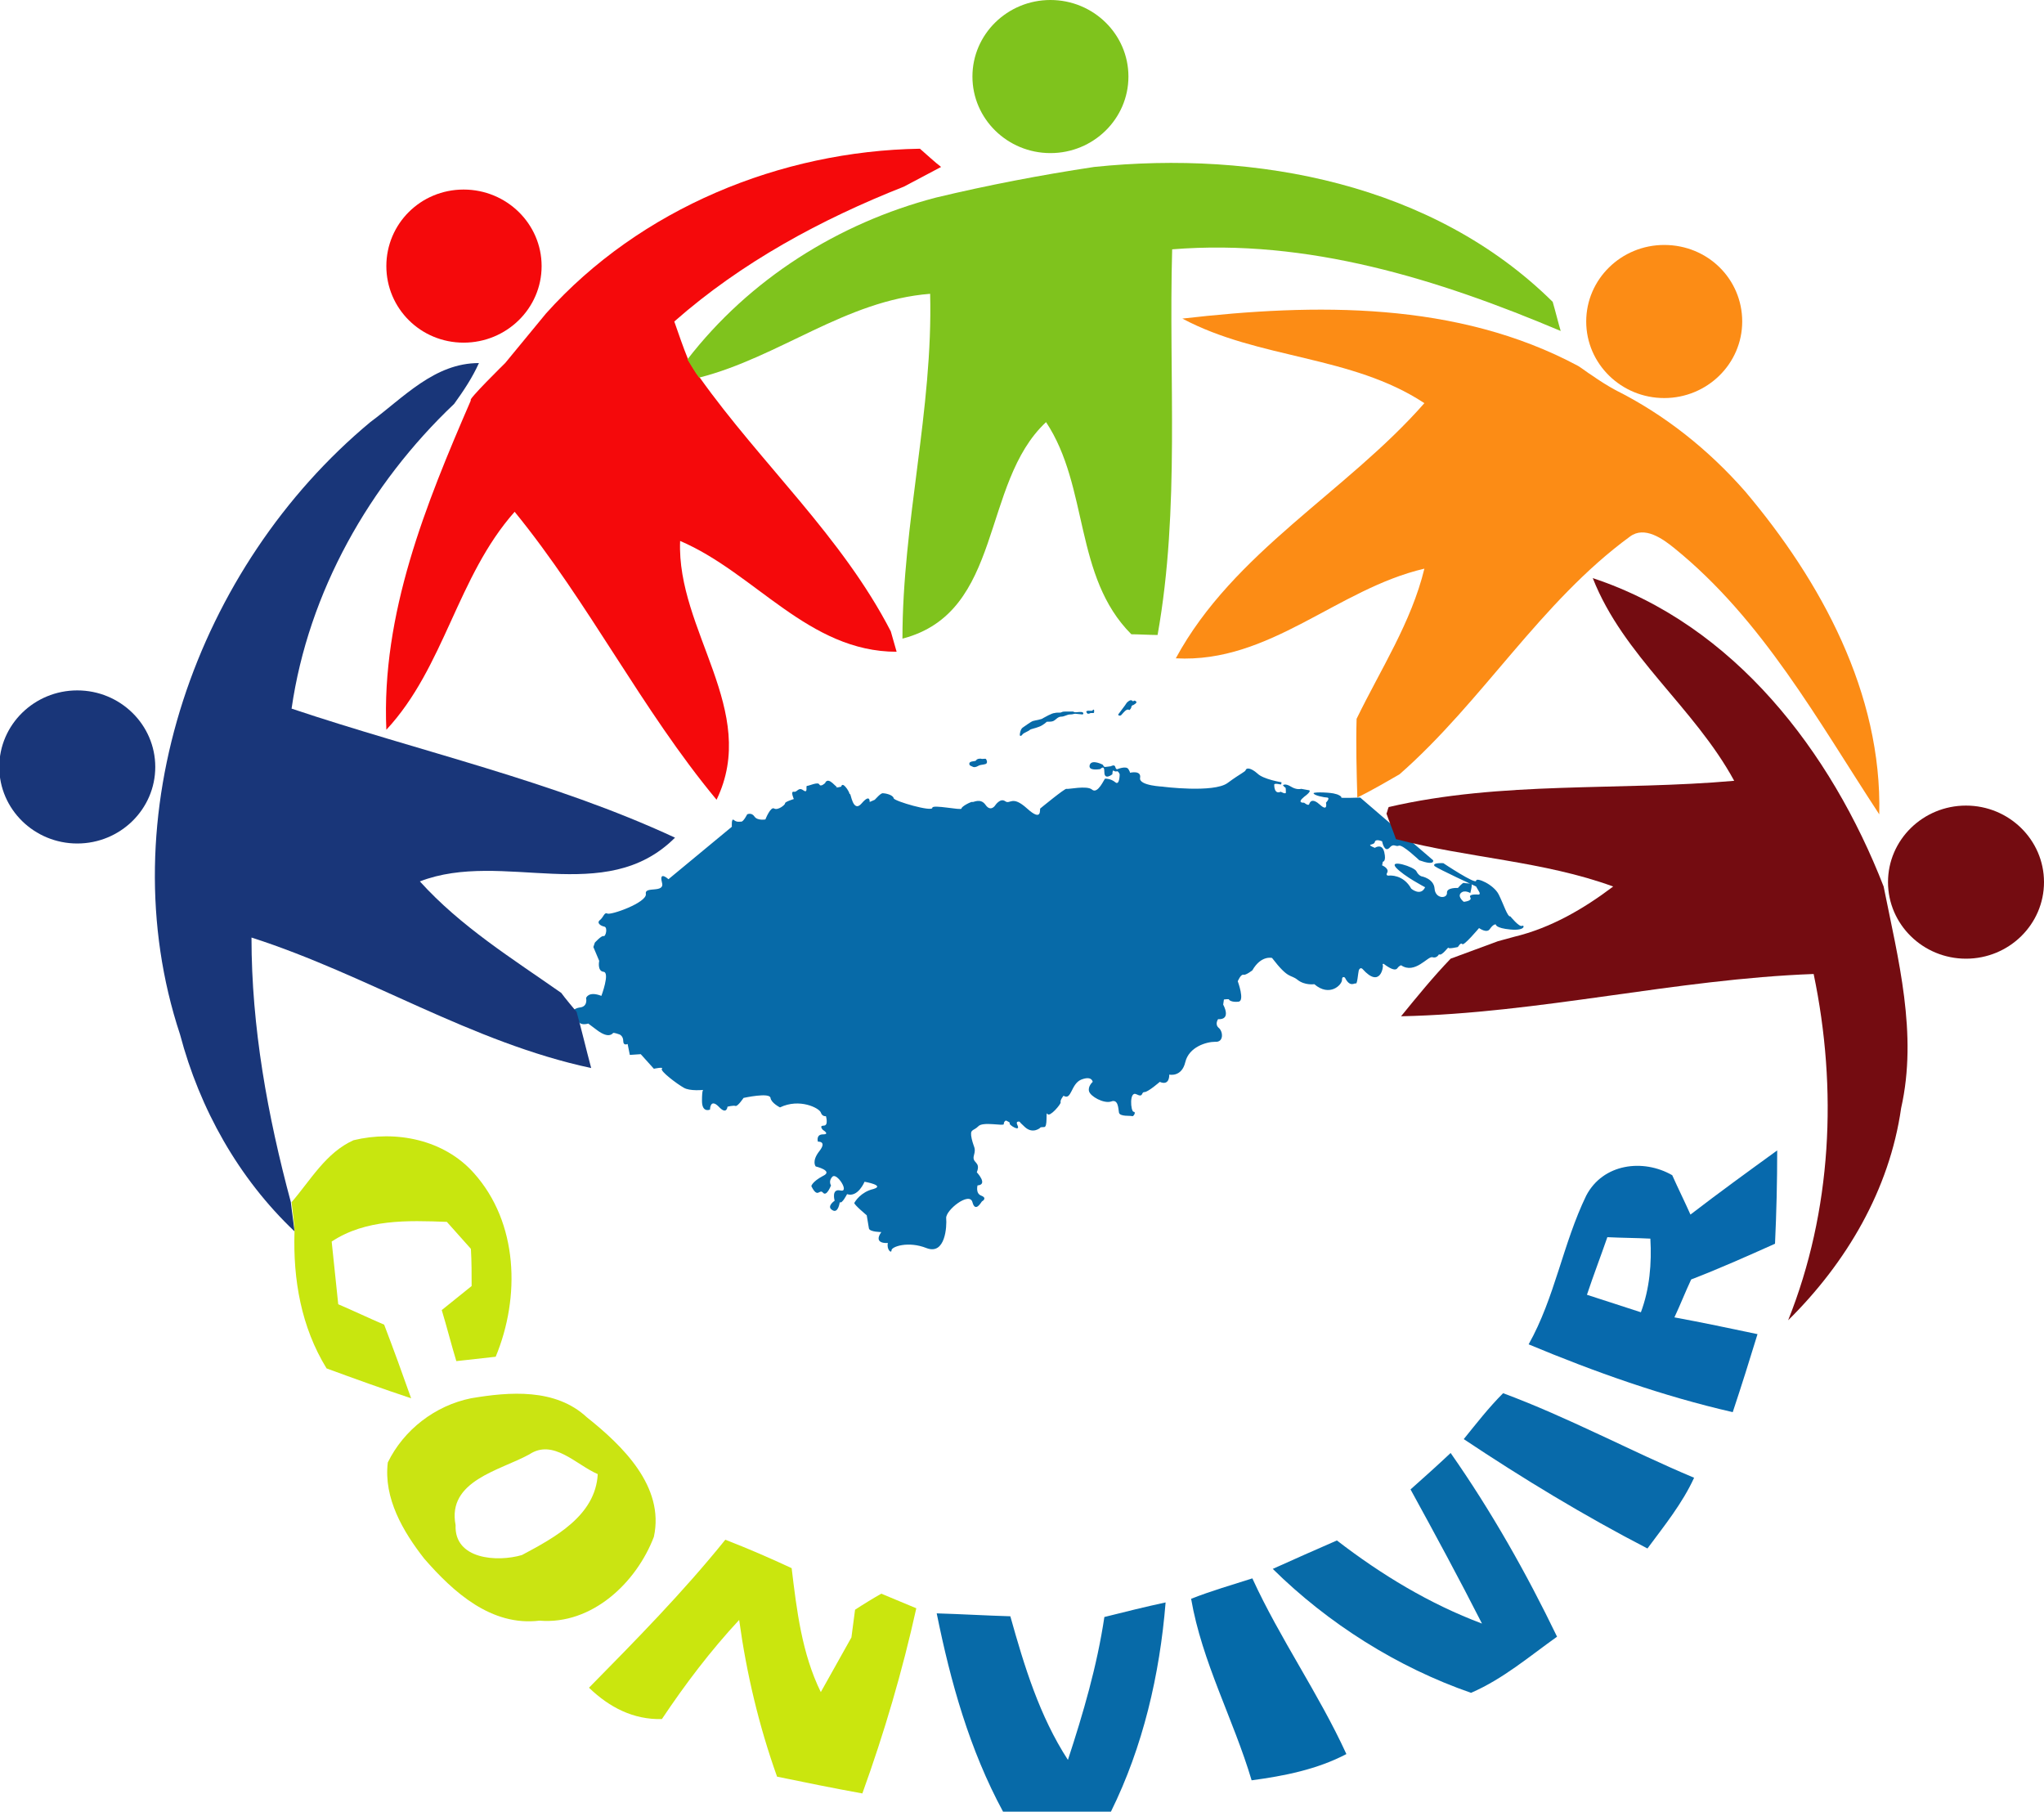 <svg xmlns="http://www.w3.org/2000/svg" xmlns:xlink="http://www.w3.org/1999/xlink" id="Capa_1" x="0px" y="0px" viewBox="0 0 280.4 248.6" style="enable-background:new 0 0 280.4 248.6;" xml:space="preserve"><style type="text/css">	.st0{fill:#076AA8;}	.st1{fill:#F5090B;}	.st2{fill:#7FC31D;}	.st3{fill:#FC8C15;}	.st4{fill:#193679;}	.st5{fill:#740C11;}	.st6{fill:#C8E60F;}	.st7{fill:#0769AC;}	.st8{fill:#CAE412;}	.st9{fill:#086AAA;}	.st10{fill:#086BA8;}	.st11{fill:#CAE60E;}	.st12{fill:#056AA9;}</style><g id="CONVIVIR">	<g>		<g>			<g>				<path class="st0" d="M133.9,104.3c0.1-0.2,0.5-0.3,0.8-0.2c0.3,0,0.6-0.1,0.6,0.1c0.1,0.1,0.2,0.5-0.1,0.6     c-0.3,0.1-0.7,0.1-0.9,0.2c-0.2,0.1-0.5,0.3-0.8,0.2c-0.2-0.1-0.5-0.2-0.5-0.3C132.8,104.3,133.8,104.5,133.9,104.3L133.9,104.3     z"></path>				<path class="st0" d="M149.6,97.5c0.2,0,0.3,0,0.3-0.1c0.1-0.1,0.2-0.1,0.2,0.1c0,0.2,0,0.3-0.1,0.3c-0.1,0-0.3,0-0.4,0     c-0.1,0.1-0.3,0.1-0.4,0.1C148.7,97.4,149.4,97.5,149.6,97.5L149.6,97.5z"></path>				<path class="st0" d="M154.5,96.5c0.1-0.2,0.6-0.6,0.8-0.4c0.2,0.2,0.2,0,0.3,0c0.1,0,0.3,0.1,0.3,0.2c0,0.2-0.3,0.3-0.4,0.4     c-0.1,0-0.3,0.1-0.3,0.3c0,0.1-0.2,0.4-0.3,0.4c-0.1-0.1-0.2-0.1-0.4,0c-0.2,0.1-0.6,0.6-0.7,0.7c-0.1,0.1-0.4,0.1-0.4-0.1     C153.6,97.7,154.4,96.7,154.5,96.5L154.5,96.5z"></path>				<path class="st0" d="M144.7,97.8c0.3-0.1,0.8,0,0.9-0.1c0.2-0.1,0.4-0.1,0.6-0.1c0.2,0,0.8,0,1,0c0.2,0.1,0.2,0.1,0.4,0.1     c0.2,0,0.7-0.1,0.9,0c0.2,0.1,0.1,0.3,0,0.3c-0.2,0-0.8-0.1-1-0.1c-0.2,0-0.3,0.1-0.7,0.1c-0.4,0-0.8,0.3-1.2,0.3     c-0.5,0-0.7,0.4-1.1,0.6c-0.2,0.1-0.6,0.1-0.9,0.1c0,0-0.5,0.5-1.1,0.7c-0.5,0.2-1.1,0.3-1.2,0.4c-0.2,0.2-0.8,0.4-1,0.6     c-0.2,0.3-0.4,0.3-0.4,0.1c0-0.2,0.1-0.8,0.4-1c0.3-0.2,1.1-0.8,1.4-0.9c0.3-0.1,1.2-0.2,1.4-0.4     C143.3,98.4,144.3,97.8,144.7,97.8L144.7,97.8z"></path>			</g>		</g>		<path class="st0" d="M81.4,129.9l0.2-0.6c0,0,0.9-1,1.2-0.9c0.3,0.1,0.6-1.2,0.1-1.3c-0.5-0.1-1.1-0.5-0.6-0.9   c0.5-0.4,0.6-1.1,1-0.9c0.4,0.3,5.5-1.5,5.3-2.7c-0.2-1.1,2.7,0,2.2-1.6c-0.4-1.6,0.9-0.4,0.9-0.4l8.7-7.2c0,0-0.1-1.3,0.3-0.9   c0.4,0.3,0.7,0.2,1,0.2c0.3,0,0.8-1,0.8-1s0.6-0.3,1,0.3c0.4,0.6,1.5,0.4,1.5,0.4s0.7-1.8,1.2-1.5c0.5,0.3,1.5-0.5,1.5-0.7   c-0.1-0.2,1.2-0.6,1.2-0.6s-0.5-1.1,0-1c0.5,0.1,0.6-0.7,1.3-0.2c0.7,0.5,0.3-0.6,0.5-0.6c0.3,0,1.5-0.6,1.7-0.2   c0.2,0.4,0.8-0.2,0.8-0.2s0.2-0.7,1,0c0.7,0.7,0.7,0.5,0.5,0.6c-0.1,0.1,0.7-0.1,0.7-0.1s0.1-0.7,0.8,0.3c0.6,0.9,0.2,0.9,0.4,0.7   c0.1-0.2,0.4,2.7,1.6,1.3c1.2-1.4,1.1-0.2,1.1-0.2s0.5-0.2,0.7-0.3c0.2-0.2,0.8-0.9,1.1-0.9c0.3,0,1.4,0.2,1.5,0.7   c0.1,0.4,5.3,1.9,5.3,1.3c0-0.5,4,0.4,4,0.1c0-0.3,1.4-1,1.5-0.9c0.1,0.1,1.1-0.6,1.8,0.4c0.7,1,1.3,0.1,1.3,0.1s0.7-1.1,1.4-0.6   c0.7,0.5,0.9-0.9,3,1c2.1,1.9,1.7,0.1,1.8,0c0,0,3.4-2.8,3.6-2.7c0.2,0.1,2.8-0.5,3.5,0.1c0.8,0.7,1.7-1.5,1.8-1.5   c0.1,0,0.8,0,1.4,0.5c0.6,0.5,0.6-1.1,0.6-1.1s-0.2-0.5-0.4-0.4c-0.3,0.1-0.5-0.2-0.5-0.1c-0.1,0.1-0.1,0.5-0.1,0.5   s-1.1,0.9-1.1-0.3c0-1.1-0.5-0.4-0.6-0.4c-0.1,0-1.7,0.3-1.4-0.6c0.3-0.8,1.8,0,1.8,0s0.1,0.3,0.3,0.3c0.1,0,0.8-0.1,0.8-0.1   s0.5-0.3,0.6,0.1c0.1,0.4,0.3,0.3,0.3,0.3s1.2-0.5,1.5,0c0.3,0.5,0.2,0.5,0.2,0.5s1.6-0.4,1.4,0.7c-0.2,1.1,3.3,1.2,3.1,1.2   c-0.1,0,7,0.9,8.9-0.5c1.9-1.4,2.4-1.5,2.5-1.8c0.1-0.3,0.7-0.3,1.6,0.5c0.8,0.8,3.3,1.2,3.3,1.2s0,0.3-0.1,0.3   c-0.1,0-0.8-0.2-0.9,0c0,0.2,0,1.4,0.9,1c0,0,0.7,0.4,0.7,0.1c0-0.3,0-0.7-0.1-0.7c-0.1,0-0.3-0.3-0.3-0.3s0.3-0.3,1.1,0.2   c0.8,0.5,1.4,0.3,1.4,0.3l1.1,0.2c0,0,0.4,0.1-0.7,0.9c-1.1,0.9,0,0.8,0,0.8s0.6,0.5,0.7,0.2c0.1-0.3,0.4-0.9,1.5,0.1   c1.1,1,0.8-0.3,0.8-0.3s0.6-0.6,0.2-0.7c-0.4,0-1.9-0.3-1.9-0.6c0.1-0.2,2.5-0.1,3,0.1c0.5,0.1,0.9,0.4,0.8,0.5   c-0.1,0.1,2.6,0,2.6,0l10,8.6c0,0,0.3,0.8-1.9,0c0,0-2.3-2.2-2.8-2c-0.5,0.2-0.7-0.4-1.3,0.3c-0.7,0.7-1-0.9-1-0.9s-0.9-0.4-1,0.1   c-0.1,0.5-1.4,0.2,0,0.8c0,0,1-0.7,1.3,0.6c0.3,1.3-0.2,1.3-0.2,1.3l-0.1,0.5c0,0,1,0.4,0.7,1c-0.3,0.5,0.3,0.4,0.3,0.4   s1.9-0.2,3,1.8c0,0,1.3,1.1,1.9-0.2c0,0-2.9-1.5-4-2.7c-1-1.2,2.5-0.1,2.8,0.5c0.3,0.6,0.7,0.7,0.7,0.7s1.7,0.3,1.8,1.7   c0.1,1.4,1.7,1.4,1.7,0.6c-0.1-0.8,1.5-0.7,1.5-0.7s0.6-0.7,0.8-0.7c0.2,0.1,1.1,0,1.1,0.3c0,0.3-0.2,1.1-0.2,1.1s-0.8-0.5-1.3,0   c-0.5,0.5,0.4,1.2,0.4,1.2s1.2-0.1,0.9-0.6c-0.3-0.5,1-0.4,1-0.4s0.5,0.1,0.2-0.4c-0.3-0.5-0.4-0.7-0.4-0.7s-5.2-2.4-5.7-2.8   c-0.4-0.5,1.2-0.4,1.2-0.4s4.5,3,4.5,2.4c0-0.5,2.4,0.5,3.1,1.9c0.7,1.4,1.2,3.1,1.6,3c0,0,1.2,1.5,1.6,1.3   c0.3-0.2,0.6,0.7-1.6,0.5c-2.1-0.2-2-0.7-2-0.7s-0.3-0.1-0.8,0.6c-0.4,0.7-1.5-0.1-1.5-0.1s-2.1,2.5-2.3,2.2   c-0.2-0.3-0.6,0.4-0.6,0.4s-1.3,0.3-1.3,0.1c0-0.2-0.9,1.2-1.3,0.9c0,0-0.3,0.6-0.9,0.4c-0.6-0.2-2.4,2.4-4.3,1.1   c0,0-0.3,0.1-0.5,0.4c-0.2,0.3-0.7,0.3-1.9-0.6c0,0-0.2,0-0.1,0.2c0.1,0.1-0.3,3.3-2.8,0.5c0,0-0.3-0.3-0.5,0.2   c-0.1,0.4-0.2,1.9-0.4,1.8c-0.2-0.1-0.8,0.6-1.5-0.8c0,0-0.4-0.3-0.4,0.3c0,0.7-1.7,2.4-3.8,0.6c0,0-1.3,0.2-2.3-0.6   c-1-0.8-1.2,0-3.5-3c0,0-1.5-0.4-2.7,1.7c0,0-0.9,0.7-1.2,0.6c-0.4-0.1-0.8,0.9-0.8,0.9s1,2.7,0.1,2.8c-0.9,0.1-1.3-0.2-1.3-0.3   c0-0.1-0.7,0-0.7,0l-0.1,0.7c0,0,1.2,2.1-0.7,2c0,0-0.5,0.7,0.1,1.2c0.6,0.5,0.7,2-0.5,1.9c-1.2,0-3.6,0.7-4.1,2.8   c-0.5,2.1-2.2,1.7-2.2,1.7s0.1,1.6-1.3,1c0,0-1.6,1.4-2.1,1.4c-0.5,0-0.1,0.8-1.1,0.3c-1-0.5-0.8,2.3-0.4,2.4c0.4,0,0,0.7-0.2,0.6   c-0.2-0.1-1.7,0.1-1.8-0.5c-0.1-0.6-0.1-1.9-1.1-1.5c-1,0.3-2.8-0.7-3-1.4c-0.2-0.7,0.5-1.3,0.5-1.3s-0.1-0.9-1.6-0.3   c-1.4,0.6-1.3,2.9-2.4,2.2c0,0-0.5,0.6-0.4,0.9c0.1,0.2-1.5,2.1-1.8,1.6c-0.3-0.5,0.1,1.9-0.5,1.8c-0.6,0-0.5,0.1-0.5,0.1   s-1,0.9-2.1-0.1c-1.1-1-0.6-0.7-0.6-0.7s-0.8-0.3-0.4,0.5c0.4,0.9-1.2-0.1-1.1-0.3c0.2-0.1-0.5-0.4-0.5-0.4s-0.3,0.1-0.3,0.5   c0,0.3-2.9-0.4-3.5,0.3c-0.7,0.7-1.2,0.3-0.9,1.7c0.3,1.3,0.6,1.2,0.3,2.3c-0.3,1.1,1,0.8,0.4,2.3c0,0,1.6,1.7,0.1,1.8   c0,0-0.3,1.1,0.5,1.4c0.8,0.3,0.3,0.7,0.1,0.8c-0.1,0.1-0.9,1.6-1.3,0.1c-0.4-1.5-3.7,1.1-3.6,2.2c0.1,1.1-0.1,5.1-2.7,4.1   c-2.5-1-4.8-0.2-4.8,0.3c0,0.5-0.7-0.1-0.5-1c0,0-2.1,0.2-0.9-1.5c0,0-1.6,0-1.7-0.5c-0.1-0.6-0.3-1.8-0.3-1.8s-1.8-1.5-1.7-1.7   c0.1-0.2,0.9-1.5,2.6-1.9c1.7-0.5-1.2-1-1.2-1s-0.9,2.2-2.4,1.7c0,0-0.7,1.4-1,1.1c0,0-0.2,1.6-1,1.1c-0.9-0.5,0.3-1.3,0.3-1.3   s-0.5-1.7,0.8-1.4c1.3,0.3-0.5-2.5-1.1-1.9c-0.6,0.6-0.2,1.2-0.2,1.2s-0.6,1.6-1.1,1c-0.5-0.6-0.7,0.9-1.6-0.9   c0,0,0.1-0.6,1.6-1.4c1.5-0.7-1-1.3-1-1.3s-0.6-0.7,0.5-2.1c1.1-1.4-0.2-1.3-0.2-1.3s-0.3-1,0.7-1c1,0,0-0.6,0-0.6   s-0.6-0.6,0.1-0.6c0.7,0,0.3-1.3,0.3-1.3s-0.5,0.1-0.7-0.5c-0.2-0.6-2.9-2-5.6-0.7c0,0-1.2-0.6-1.3-1.3c-0.1-0.8-3.7,0-3.7,0   s-0.8,1.2-1.1,1.1c-0.3-0.1-1.1,0.1-1.1,0.1s-0.1,1.2-1.2,0c-1.2-1.2-1.2,0.4-1.2,0.4s-1.1,0.5-1.1-1.2c0-1.7,0.2-1.5,0.2-1.5   s-1.9,0.2-2.7-0.3c-0.9-0.5-3.3-2.3-3-2.6c0.3-0.3-1.1,0-1.1,0l-1.8-2l-1.5,0.1l-0.3-1.5c0,0-0.6,0.3-0.6-0.4   c0-0.7-0.5-0.9-0.5-0.9s-0.8-0.3-0.9-0.2c-0.1,0.1-0.6,0.8-2.2-0.4c-1.6-1.2-1.2-0.9-1.2-0.9s-0.9,0.3-1.3-0.2   c-0.5-0.4-1.2-0.6-1.2-0.6s0-1.2,1.3-1.4c1.2-0.1,0.9-1.3,0.9-1.3s0.3-1,2.1-0.3c0,0,1.2-3.2,0.3-3.3c-0.9-0.1-0.6-1.5-0.6-1.5   L81.4,129.9z"></path>	</g>	<g>		<g>			<path class="st1" d="M74.9,43c12.9-14.4,32.2-22.3,51.3-22.6c0.7,0.6,2.1,1.9,2.9,2.5c-1.3,0.7-3.8,2-5.1,2.7    c-11.4,4.5-22.3,10.4-31.5,18.5c0.6,1.7,1.2,3.5,1.9,5.2c0.5,0.9,1,1.7,1.6,2.5c8.4,11.8,19.5,21.8,26.2,34.8    c0.2,0.7,0.6,2.1,0.8,2.8c-12.1,0-19.4-10.8-29.7-15.2c-0.5,12.3,10.9,23.3,5,35.5c-10.3-12.4-17.5-27-27.7-39.5    C62.7,79.1,61,91.5,53,100.1c-0.7-15.9,5.4-30.9,11.6-45.2c-0.6,0.1,4.7-5.1,4.7-5.1C71.2,47.5,74.9,43,74.9,43z"></path>		</g>		<g>			<path class="st2" d="M150.1,22.9c22.2-2.3,46.5,2.3,62.9,18.5c0.3,1,0.8,3,1.1,4c-16.8-7.1-34.7-12.7-53.3-11.2    c-0.5,17.7,1.1,35.5-2,52.9c-0.9,0-2.7-0.1-3.6-0.1c-7.9-7.9-5.8-20.2-11.7-29.1c-9,8.4-5.8,26.1-19.7,29.7    c0-15.9,4.2-31.4,3.8-47.3c-11.6,0.9-20.7,8.7-31.7,11.5c-0.6-0.8-1.1-1.7-1.6-2.5c8.5-11,20.7-18.7,34.1-22.2    C135.5,25.4,142.8,24,150.1,22.9z"></path>		</g>		<g>			<path class="st3" d="M162.2,43.7c18.2-2.1,37.7-2.4,54.3,6.5c0.5,0.3,1.4,1,1.9,1.3c1,0.7,2.1,1.4,3.2,2    c6.8,3.4,12.8,8.2,17.8,13.9c10.4,12.3,18.8,27.7,18.4,44.3c-8.4-12.8-16-26.7-28.1-36.5c-1.6-1.3-4.1-3.1-6.1-1.6    c-12.3,9-20.2,22.6-31.6,32.6c-1.9,1.1-3.8,2.2-5.8,3.2c-0.1-3.6-0.2-7.2-0.1-10.8c3.3-6.8,7.5-13.2,9.3-20.6    c-12,2.8-21.2,13-34.1,12.3c7.9-14.6,23.4-22.8,34.1-35C185.4,48.7,172.7,49.3,162.2,43.7z"></path>		</g>		<g>			<path class="st4" d="M50.8,57.9c4.6-3.4,8.8-8.1,14.9-8.1c-0.9,2-2.1,3.8-3.4,5.6C50.7,66.4,42.3,81.2,40,97.2    c17.6,5.9,35.8,9.9,52.6,17.7c-9.6,9.6-23.6,1.6-35,6c5.6,6.2,12.7,10.6,19.4,15.3c0.5,0.7,1.6,2,2.1,2.6c0.7,2.5,1.3,5.1,2,7.7    c-16.4-3.5-30.7-12.8-46.6-17.9c0,12.3,2.2,24.4,5.4,36.3c0.1,1,0.4,3,0.5,4c-7.7-7.3-13-16.8-15.7-27    C14.8,112,27,77.7,50.8,57.9z"></path>		</g>		<g>			<path class="st5" d="M218.5,79.3c19.4,6.4,32.7,23.8,39.9,42.3c2,10,4.7,20.2,2.4,30.4c-1.6,11.2-7.5,21.2-15.5,29.1    c6-15,6.8-31.7,3.5-47.5c-19,0.7-37.6,5.4-56.6,5.8c2.2-2.7,4.4-5.4,6.8-7.9c2.2-0.8,4.3-1.6,6.5-2.4c0.7-0.2,1.5-0.4,2.2-0.6    c5-1.2,9.5-3.8,13.6-6.9c-9.6-3.5-19.9-3.9-29.8-6.5c-0.3-0.9-1-2.6-1.3-3.5c0.1-0.2,0.2-0.7,0.3-0.9c15.5-3.6,31.6-2.2,47.4-3.6    C232.4,97,222.7,90,218.5,79.3z"></path>		</g>		<g>			<path class="st6" d="M40,164.9c2.6-3,4.7-6.8,8.5-8.5c5.8-1.4,12.4-0.1,16.5,4.5c6.1,6.8,6.4,17,3,25.2c-1.8,0.2-3.6,0.4-5.4,0.6    c-0.7-2.3-1.3-4.7-2-7c1.4-1.1,2.7-2.2,4.1-3.3c0-1.7,0-3.4-0.1-5.1c-1.1-1.2-2.2-2.5-3.3-3.7c-5.4-0.2-11.1-0.4-15.8,2.7    c0.3,2.9,0.6,5.7,0.9,8.6c2.1,0.9,4.2,1.9,6.3,2.8c1.3,3.4,2.5,6.7,3.7,10.1c-3.9-1.3-7.8-2.7-11.6-4.1    c-3.5-5.7-4.6-12.2-4.4-18.7C40.4,167.9,40.1,165.9,40,164.9z"></path>		</g>		<g>			<g>				<path class="st7" d="M217.6,164c2.3-4.4,7.8-5.1,11.8-2.8c0.8,1.8,1.7,3.6,2.5,5.4c3.9-3,7.9-5.9,11.9-8.8     c0,4.3-0.1,8.5-0.3,12.8c-3.8,1.7-7.6,3.4-11.5,4.9c-0.8,1.7-1.5,3.5-2.3,5.2c3.8,0.7,7.6,1.5,11.4,2.3     c-1.1,3.6-2.2,7.1-3.4,10.7c-9.6-2.2-18.9-5.5-28-9.3C213.3,178,214.4,170.6,217.6,164z M220.5,169.7c-0.9,2.6-1.9,5.2-2.8,7.9     c2.5,0.8,4.9,1.6,7.4,2.4c1.2-3.2,1.5-6.7,1.3-10.1C224.5,169.8,222.5,169.8,220.5,169.7z"></path>			</g>		</g>		<g>			<g>				<path class="st8" d="M64.6,191.8c5.3-0.9,11.6-1.4,15.9,2.6c4.9,3.9,10.7,9.5,9.2,16.4c-2.4,6.3-8.5,12.1-15.7,11.5     c-6.6,0.8-11.8-3.9-15.8-8.5c-2.9-3.7-5.6-8.3-5-13.2C55.4,196.1,59.7,192.8,64.6,191.8z M72.6,199.5c-4,2.2-11.3,3.6-10.1,9.7     c-0.2,4.7,5.7,5.1,9.1,4.1c4.5-2.4,10.1-5.4,10.4-11.1C79,200.9,75.9,197.3,72.6,199.5z"></path>			</g>		</g>		<g>			<path class="st9" d="M206.2,191.1c8.9,3.3,17.4,7.9,26.2,11.6c-1.6,3.5-4.1,6.6-6.4,9.7c-8.7-4.5-17.1-9.6-25.2-15    C202.5,195.3,204.2,193.1,206.2,191.1z"></path>		</g>		<g>			<path class="st10" d="M193.5,204.3c1.8-1.6,3.7-3.3,5.5-5c5.6,8,10.4,16.5,14.6,25.2c-3.8,2.7-7.4,5.8-11.8,7.7    c-10.1-3.5-19.6-9.5-27.2-17c2.9-1.3,5.8-2.6,8.8-3.9c6.1,4.7,12.7,8.7,19.9,11.4C200.2,216.6,196.9,210.5,193.5,204.3z"></path>		</g>		<g>			<path class="st11" d="M99.5,211.2c3.1,1.2,6.1,2.5,9.1,3.9c0.7,5.8,1.4,11.7,4,17c1.4-2.5,2.8-5,4.2-7.5c0.1-0.9,0.4-2.9,0.5-3.8    c0.9-0.6,2.7-1.7,3.6-2.2c1.2,0.5,3.6,1.5,4.8,2c-1.9,8.6-4.4,17.1-7.4,25.4c-3.9-0.7-7.8-1.5-11.7-2.3c-2.5-7-4.2-14.2-5.2-21.5    c-3.9,4.2-7.4,8.8-10.6,13.6c-3.9,0.1-7.2-1.6-10-4.3C87.2,225,93.7,218.4,99.5,211.2z"></path>		</g>		<g>			<path class="st12" d="M163.4,219.3c2.8-1.1,5.6-1.9,8.4-2.8c3.8,8.3,9.1,15.8,12.9,24.1c-4,2.1-8.5,3-13,3.6    C169.2,235.8,164.9,228,163.4,219.3z"></path>		</g>		<g>			<path class="st0" d="M128.5,221.3c3.4,0.1,6.7,0.3,10.1,0.4c1.9,6.8,4,13.7,7.9,19.7c2.1-6.4,4-12.9,5-19.6    c2.8-0.7,5.6-1.4,8.4-2c-0.8,9.9-3.1,19.8-7.5,28.7c-5,0-9.9,0-14.8,0C133,240,130.4,230.7,128.5,221.3z"></path>		</g>		<g>			<path class="st3" d="M239,44.1c0,5.8-4.8,10.5-10.7,10.5c-5.9,0-10.7-4.7-10.7-10.5c0-5.8,4.8-10.5,10.7-10.5    C234.3,33.6,239,38.3,239,44.1z"></path>			<path class="st2" d="M154.8,10.5c0,5.8-4.8,10.5-10.7,10.5c-5.9,0-10.7-4.7-10.7-10.5c0-5.8,4.8-10.5,10.7-10.5    C150,0,154.8,4.7,154.8,10.5z"></path>			<path class="st1" d="M74.3,36.5c0,5.8-4.8,10.5-10.7,10.5C57.7,47,53,42.3,53,36.5C53,30.7,57.7,26,63.6,26    C69.5,26,74.3,30.7,74.3,36.5z"></path>			<path class="st4" d="M21.3,105.2c0,5.8-4.8,10.5-10.7,10.5c-5.9,0-10.7-4.7-10.7-10.5c0-5.8,4.8-10.5,10.7-10.5    C16.5,94.7,21.3,99.4,21.3,105.2z"></path>			<path class="st5" d="M280.4,121c0,5.8-4.8,10.5-10.7,10.5c-5.9,0-10.7-4.7-10.7-10.5c0-5.8,4.8-10.5,10.7-10.5    C275.6,110.5,280.4,115.2,280.4,121z"></path>		</g>	</g></g></svg>